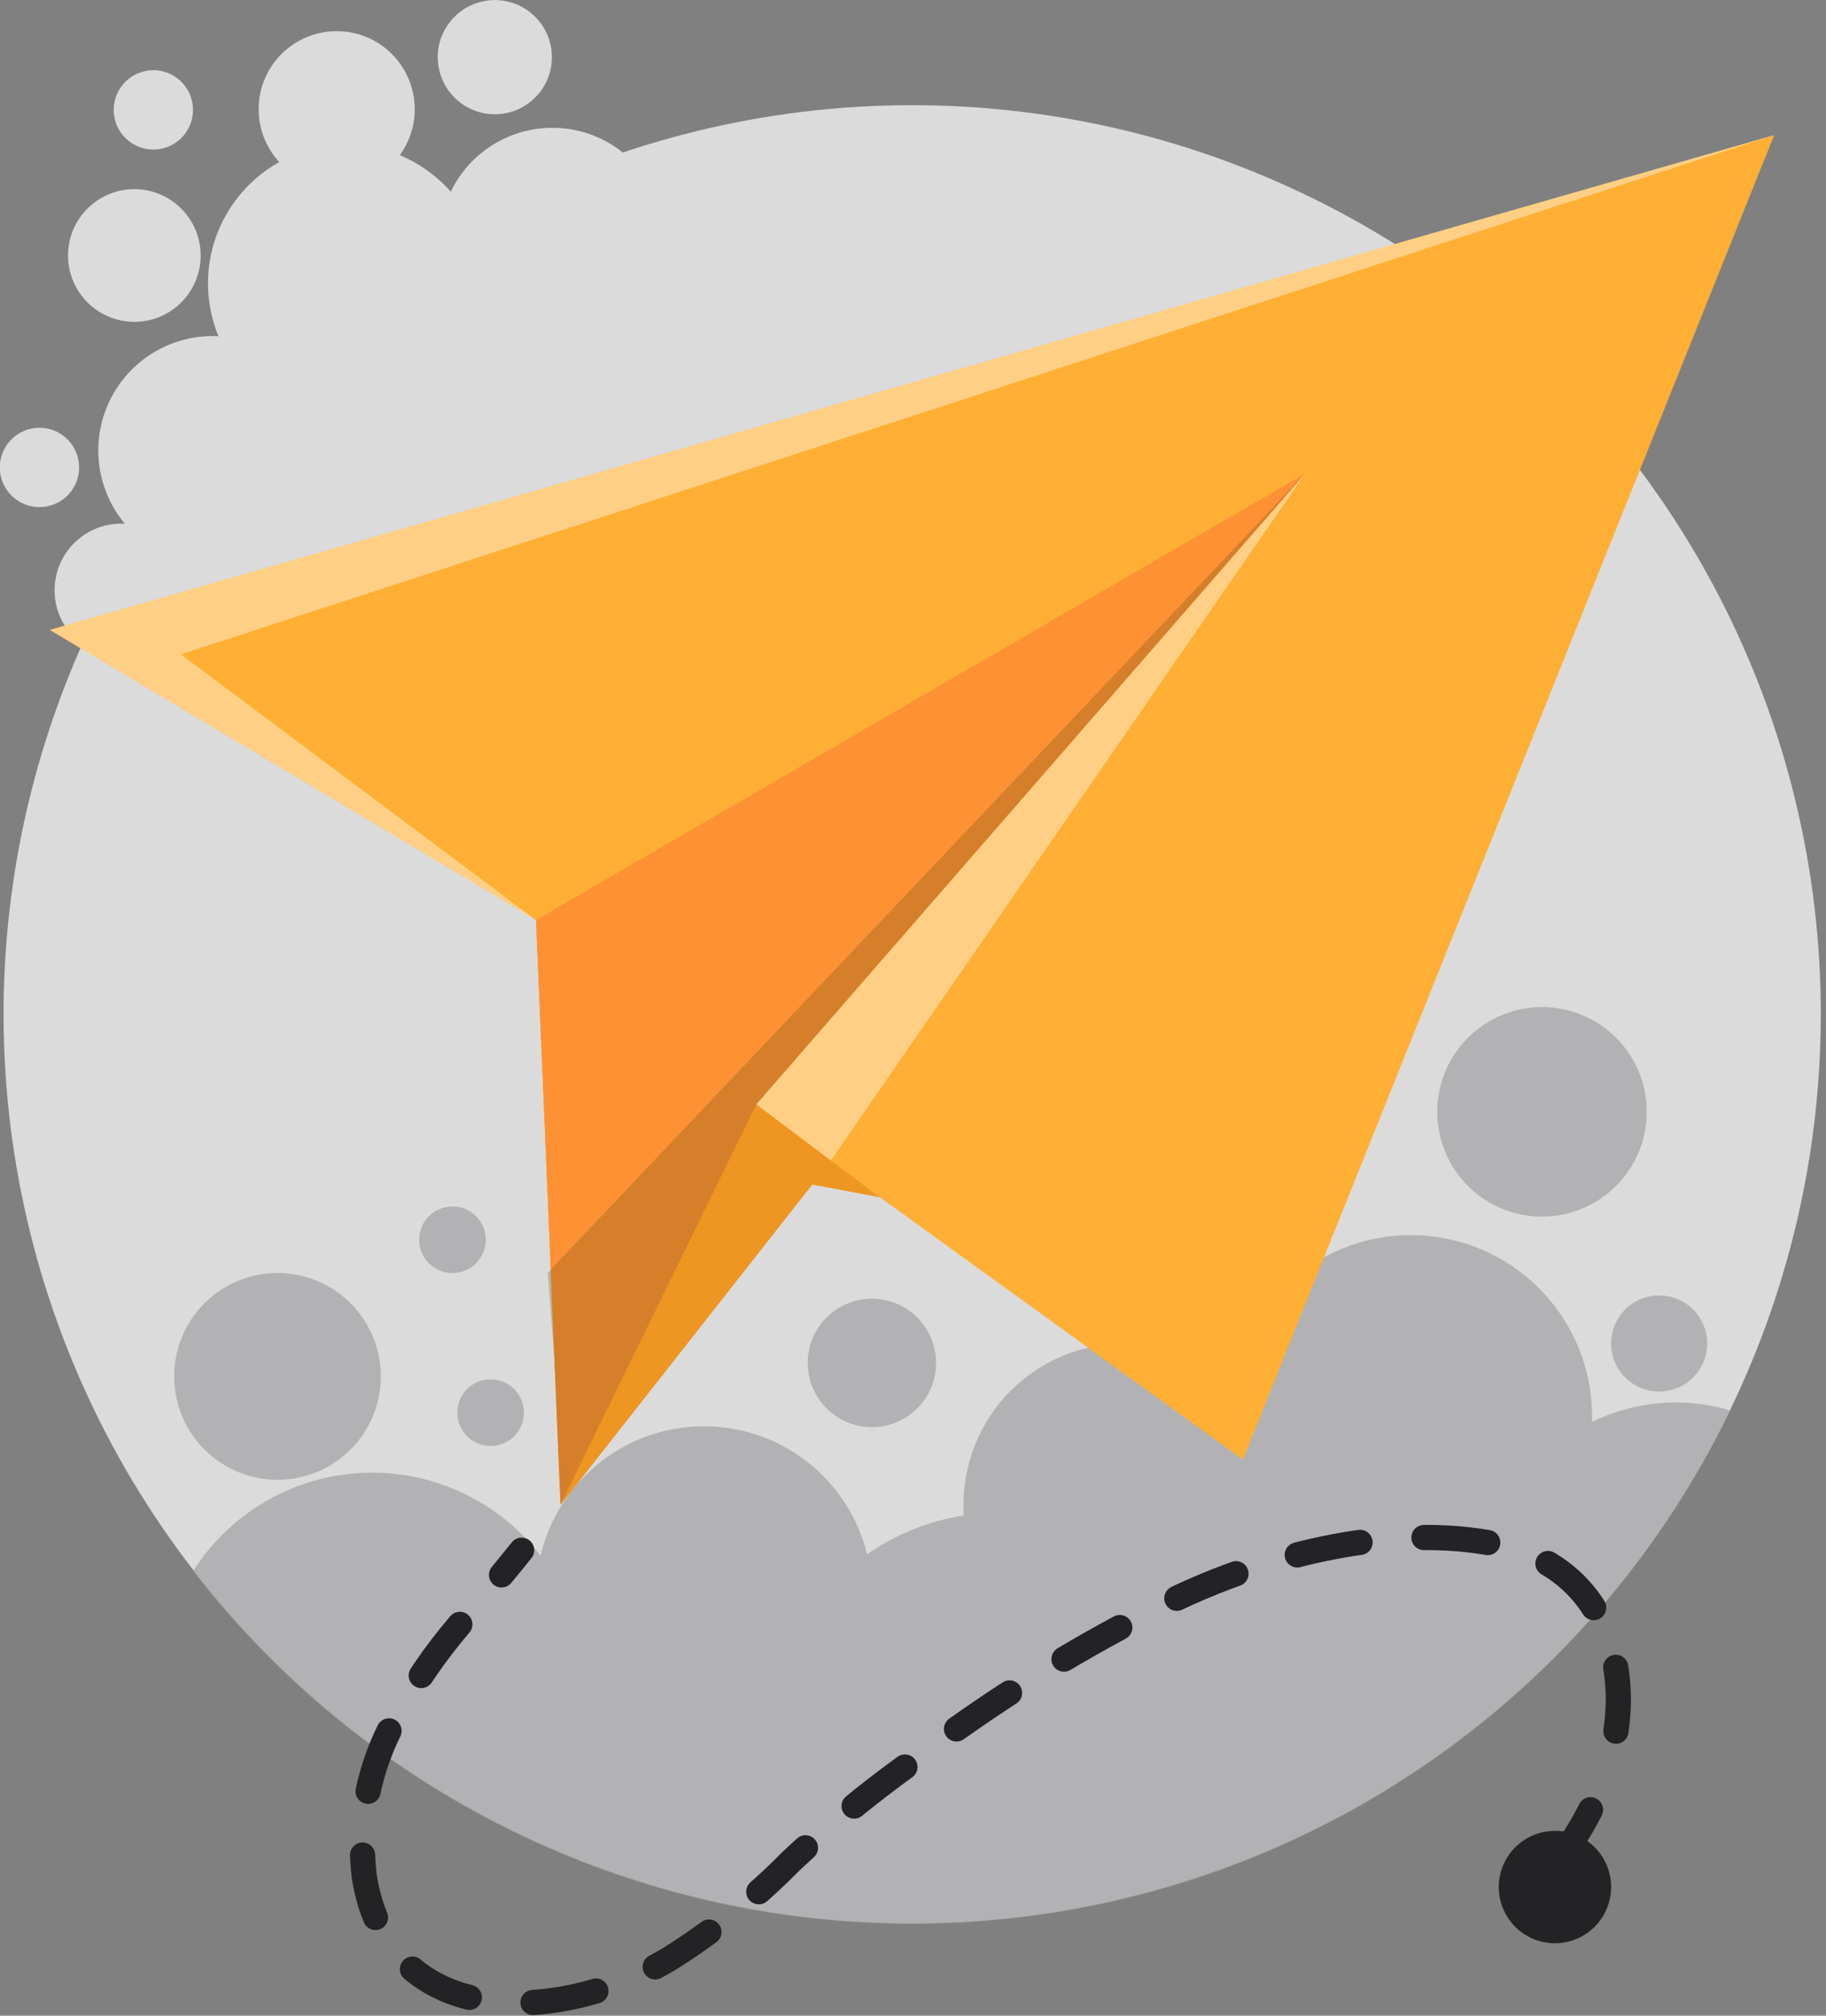 <svg width="145" height="160" viewBox="0 0 145 160" fill="none" xmlns="http://www.w3.org/2000/svg">
<rect x="0" y="0" width="145" height="160" fill="#808080" stroke="none"/>
<g clip-path="url(#clip0_1_7)">
<path d="M36.561 28.787C40.038 23.799 38.813 16.935 33.825 13.457C28.836 9.98 21.973 11.205 18.495 16.194C15.017 21.182 16.242 28.046 21.231 31.523C26.22 35.001 33.083 33.776 36.561 28.787Z" fill="#DBDBDB"/>
<path d="M25.898 36.919C25.668 38.703 24.914 40.378 23.731 41.733C22.548 43.088 20.989 44.061 19.253 44.529C17.516 44.997 15.68 44.939 13.976 44.362C12.273 43.786 10.779 42.716 9.684 41.29C8.588 39.863 7.941 38.143 7.825 36.349C7.708 34.554 8.126 32.765 9.027 31.208C9.928 29.652 11.271 28.398 12.886 27.605C14.5 26.812 16.314 26.517 18.096 26.756C20.476 27.075 22.632 28.323 24.094 30.228C25.556 32.132 26.205 34.538 25.898 36.919Z" fill="#DBDBDB"/>
<path d="M15.886 21.013C15.741 22.043 15.295 23.008 14.603 23.785C13.911 24.562 13.004 25.116 11.998 25.379C10.991 25.641 9.929 25.6 8.946 25.259C7.962 24.919 7.102 24.295 6.473 23.467C5.844 22.638 5.474 21.642 5.41 20.603C5.347 19.565 5.592 18.531 6.115 17.631C6.638 16.732 7.416 16.008 8.35 15.55C9.284 15.092 10.333 14.921 11.364 15.058C12.053 15.151 12.716 15.379 13.316 15.729C13.916 16.079 14.441 16.544 14.861 17.097C15.281 17.65 15.588 18.281 15.764 18.953C15.94 19.625 15.981 20.325 15.886 21.013Z" fill="#DBDBDB"/>
<path d="M12.874 51.024C15.178 49.228 15.589 45.905 13.793 43.602C11.996 41.298 8.673 40.887 6.37 42.684C4.067 44.48 3.656 47.803 5.452 50.106C7.248 52.409 10.571 52.82 12.874 51.024Z" fill="#DBDBDB"/>
<path d="M42.861 7.332C44.404 5.361 44.057 2.512 42.086 0.97C40.115 -0.573 37.267 -0.225 35.724 1.745C34.182 3.716 34.529 6.564 36.5 8.107C38.471 9.65 41.319 9.302 42.861 7.332Z" fill="#DBDBDB"/>
<path d="M26.736 14.867C30.158 14.867 32.933 12.092 32.933 8.67C32.933 5.247 30.158 2.473 26.736 2.473C23.313 2.473 20.539 5.247 20.539 8.67C20.539 12.092 23.313 14.867 26.736 14.867Z" fill="#DBDBDB"/>
<path d="M43.863 28.048C48.807 28.048 52.815 24.04 52.815 19.095C52.815 14.151 48.807 10.143 43.863 10.143C38.919 10.143 34.911 14.151 34.911 19.095C34.911 24.04 38.919 28.048 43.863 28.048Z" fill="#DBDBDB"/>
<path d="M6.258 37.505C6.178 38.123 5.917 38.704 5.507 39.174C5.097 39.644 4.557 39.981 3.955 40.143C3.353 40.306 2.716 40.286 2.125 40.086C1.535 39.886 1.016 39.516 0.637 39.021C0.257 38.526 0.033 37.93 -0.008 37.308C-0.049 36.686 0.096 36.066 0.409 35.526C0.721 34.986 1.187 34.551 1.746 34.277C2.306 34.002 2.935 33.899 3.553 33.982C4.377 34.093 5.125 34.525 5.632 35.185C6.139 35.845 6.364 36.679 6.258 37.505Z" fill="#DBDBDB"/>
<path d="M15.301 9.124C15.221 9.742 14.96 10.323 14.55 10.793C14.14 11.263 13.6 11.6 12.998 11.763C12.396 11.925 11.759 11.905 11.168 11.705C10.578 11.505 10.06 11.135 9.68 10.64C9.3 10.146 9.076 9.55 9.035 8.927C8.995 8.305 9.14 7.685 9.452 7.145C9.764 6.606 10.23 6.171 10.789 5.896C11.349 5.621 11.978 5.519 12.596 5.601C13.421 5.712 14.168 6.145 14.675 6.805C15.182 7.465 15.407 8.298 15.301 9.124Z" fill="#DBDBDB"/>
<path d="M144.588 80.56C144.576 95.602 139.863 110.264 131.109 122.495C122.354 134.727 109.996 143.916 95.762 148.779C81.528 153.642 66.13 153.935 51.722 149.617C37.313 145.299 24.615 136.585 15.402 124.696C8.368 115.619 3.602 104.994 1.501 93.704C-0.6 82.415 0.023 70.787 3.32 59.788C6.616 48.788 12.491 38.733 20.455 30.461C28.419 22.188 38.242 15.935 49.109 12.223C59.975 8.51 71.571 7.445 82.932 9.116C94.293 10.786 105.092 15.144 114.43 21.828C123.767 28.511 131.375 37.327 136.621 47.542C141.866 57.757 144.598 69.077 144.588 80.56Z" fill="#DBDBDB"/>
<g opacity="0.8">
<path d="M27.838 115.055C31.043 111.851 31.043 106.655 27.838 103.451C24.634 100.247 19.439 100.247 16.234 103.451C13.03 106.655 13.03 111.851 16.234 115.055C19.439 118.26 24.634 118.26 27.838 115.055Z" fill="#A7A7AA"/>
<path d="M69.236 113.281C72.051 113.281 74.333 110.999 74.333 108.184C74.333 105.369 72.051 103.087 69.236 103.087C66.421 103.087 64.139 105.369 64.139 108.184C64.139 110.999 66.421 113.281 69.236 113.281Z" fill="#A7A7AA"/>
<path d="M36.314 112.13C36.314 112.653 36.469 113.164 36.759 113.599C37.05 114.034 37.463 114.373 37.946 114.573C38.429 114.773 38.961 114.826 39.474 114.724C39.987 114.622 40.458 114.37 40.828 114C41.198 113.63 41.449 113.159 41.551 112.646C41.654 112.133 41.601 111.601 41.401 111.118C41.201 110.635 40.862 110.222 40.427 109.932C39.992 109.641 39.481 109.486 38.958 109.486C38.257 109.486 37.584 109.764 37.088 110.26C36.592 110.756 36.314 111.429 36.314 112.13Z" fill="#A7A7AA"/>
<path d="M35.93 101.048C37.391 101.048 38.574 99.865 38.574 98.404C38.574 96.944 37.391 95.76 35.93 95.76C34.47 95.76 33.286 96.944 33.286 98.404C33.286 99.865 34.47 101.048 35.93 101.048Z" fill="#A7A7AA"/>
<path d="M130.758 88.573C130.934 83.983 127.357 80.12 122.767 79.943C118.177 79.767 114.314 83.345 114.137 87.934C113.961 92.524 117.539 96.388 122.128 96.564C126.718 96.74 130.582 93.162 130.758 88.573Z" fill="#A7A7AA"/>
<path d="M127.935 106.64C127.935 107.394 128.159 108.132 128.578 108.759C128.998 109.387 129.593 109.876 130.291 110.164C130.988 110.453 131.755 110.529 132.495 110.381C133.235 110.234 133.915 109.871 134.448 109.337C134.982 108.804 135.345 108.124 135.492 107.384C135.639 106.644 135.564 105.877 135.275 105.18C134.986 104.483 134.497 103.887 133.87 103.468C133.243 103.048 132.505 102.825 131.75 102.825C130.739 102.825 129.768 103.227 129.053 103.942C128.337 104.658 127.935 105.628 127.935 106.64Z" fill="#A7A7AA"/>
<path d="M137.392 111.959C132.042 123.025 123.954 132.541 113.895 139.604C103.836 146.668 92.139 151.045 79.914 152.321C67.689 153.597 55.341 151.729 44.04 146.894C32.739 142.06 22.861 134.419 15.341 124.696C16.796 122.411 18.781 120.51 21.127 119.155C23.473 117.8 26.111 117.031 28.817 116.912C31.524 116.793 34.219 117.329 36.675 118.473C39.131 119.617 41.274 121.336 42.924 123.485C43.612 120.57 45.261 117.971 47.606 116.108C49.95 114.245 52.854 113.225 55.849 113.214C58.843 113.202 61.755 114.199 64.114 116.044C66.473 117.889 68.142 120.474 68.853 123.384C71.135 121.78 73.756 120.723 76.513 120.295C76.513 120.013 76.513 119.73 76.513 119.437C76.512 116.964 77.228 114.544 78.574 112.47C79.92 110.395 81.839 108.756 84.098 107.75C86.357 106.744 88.859 106.414 91.301 106.801C93.744 107.188 96.022 108.275 97.859 109.93C98.48 106.41 100.388 103.248 103.212 101.058C106.037 98.868 109.574 97.806 113.138 98.081C116.701 98.355 120.035 99.946 122.49 102.543C124.946 105.14 126.347 108.557 126.422 112.13C126.422 112.383 126.422 112.625 126.422 112.867C128.492 111.852 130.767 111.324 133.073 111.323C134.536 111.323 135.991 111.537 137.392 111.959Z" fill="#A7A7AA"/>
</g>
<path d="M3.956 49.999L42.561 73.031L44.509 119.437L65.926 92.187L98.697 115.854L140.884 10.729L3.956 49.999Z" fill="#FFAF34"/>
<path d="M42.561 73.031L43.5 95.144L44.509 119.437L65.926 92.187L60.052 87.665L103.652 37.575L42.561 73.031Z" fill="#FF9135"/>
<path opacity="0.3" d="M43.5 101.018L44.025 107.932L44.509 119.437L65.926 92.187L60.052 87.665L103.652 37.575L43.5 101.018Z" fill="#735414"/>
<g style="mix-blend-mode:overlay" opacity="0.4">
<path d="M42.561 73.031L14.362 51.937L140.884 10.729L3.956 49.999L42.561 73.031Z" fill="white"/>
</g>
<g style="mix-blend-mode:overlay" opacity="0.4">
<path d="M103.652 37.575L60.052 87.665L65.926 92.187L103.652 37.575Z" fill="white"/>
</g>
<path d="M60.052 87.665L44.509 119.437L64.482 94.024L69.862 95.033L60.052 87.665Z" fill="#ED9621"/>
<path d="M41.421 123.051C40.896 123.707 40.361 124.363 39.826 125.009" stroke="#232325" stroke-width="2" stroke-linecap="round" stroke-linejoin="round"/>
<path d="M36.516 128.935C34.537 131.249 32.815 133.77 31.378 136.454C29.275 140.238 28.413 144.587 28.916 148.888C30.843 161.342 44.529 160.656 53.138 155.499C56.664 153.289 59.919 150.674 62.837 147.707C65.777 144.952 68.892 142.39 72.163 140.037C78.847 134.902 86.036 130.462 93.62 126.785C101.008 123.323 110.778 120.921 118.852 122.576C125.22 123.878 128.551 128.702 128.511 135.101C128.471 137.221 128.065 139.317 127.31 141.298" stroke="#232325" stroke-width="2" stroke-linecap="round" stroke-linejoin="round" stroke-dasharray="5.09 5.09"/>
<path d="M126.3 143.65C125.921 144.404 125.503 145.138 125.049 145.85" stroke="#232325" stroke-width="2" stroke-linecap="round" stroke-linejoin="round"/>
<path d="M127.935 149.776C127.937 150.659 127.677 151.523 127.188 152.258C126.698 152.993 126.002 153.567 125.186 153.906C124.371 154.245 123.473 154.334 122.607 154.162C121.74 153.99 120.945 153.565 120.32 152.941C119.696 152.316 119.27 151.52 119.099 150.654C118.927 149.788 119.016 148.89 119.355 148.074C119.694 147.259 120.267 146.562 121.002 146.073C121.737 145.583 122.601 145.323 123.485 145.325C124.665 145.325 125.797 145.794 126.632 146.629C127.466 147.464 127.935 148.596 127.935 149.776Z" fill="#232325"/>
</g>
<defs>
<clipPath id="clip0_1_7">
<rect width="144.568" height="160" fill="white"/>
</clipPath>
</defs>
</svg>
